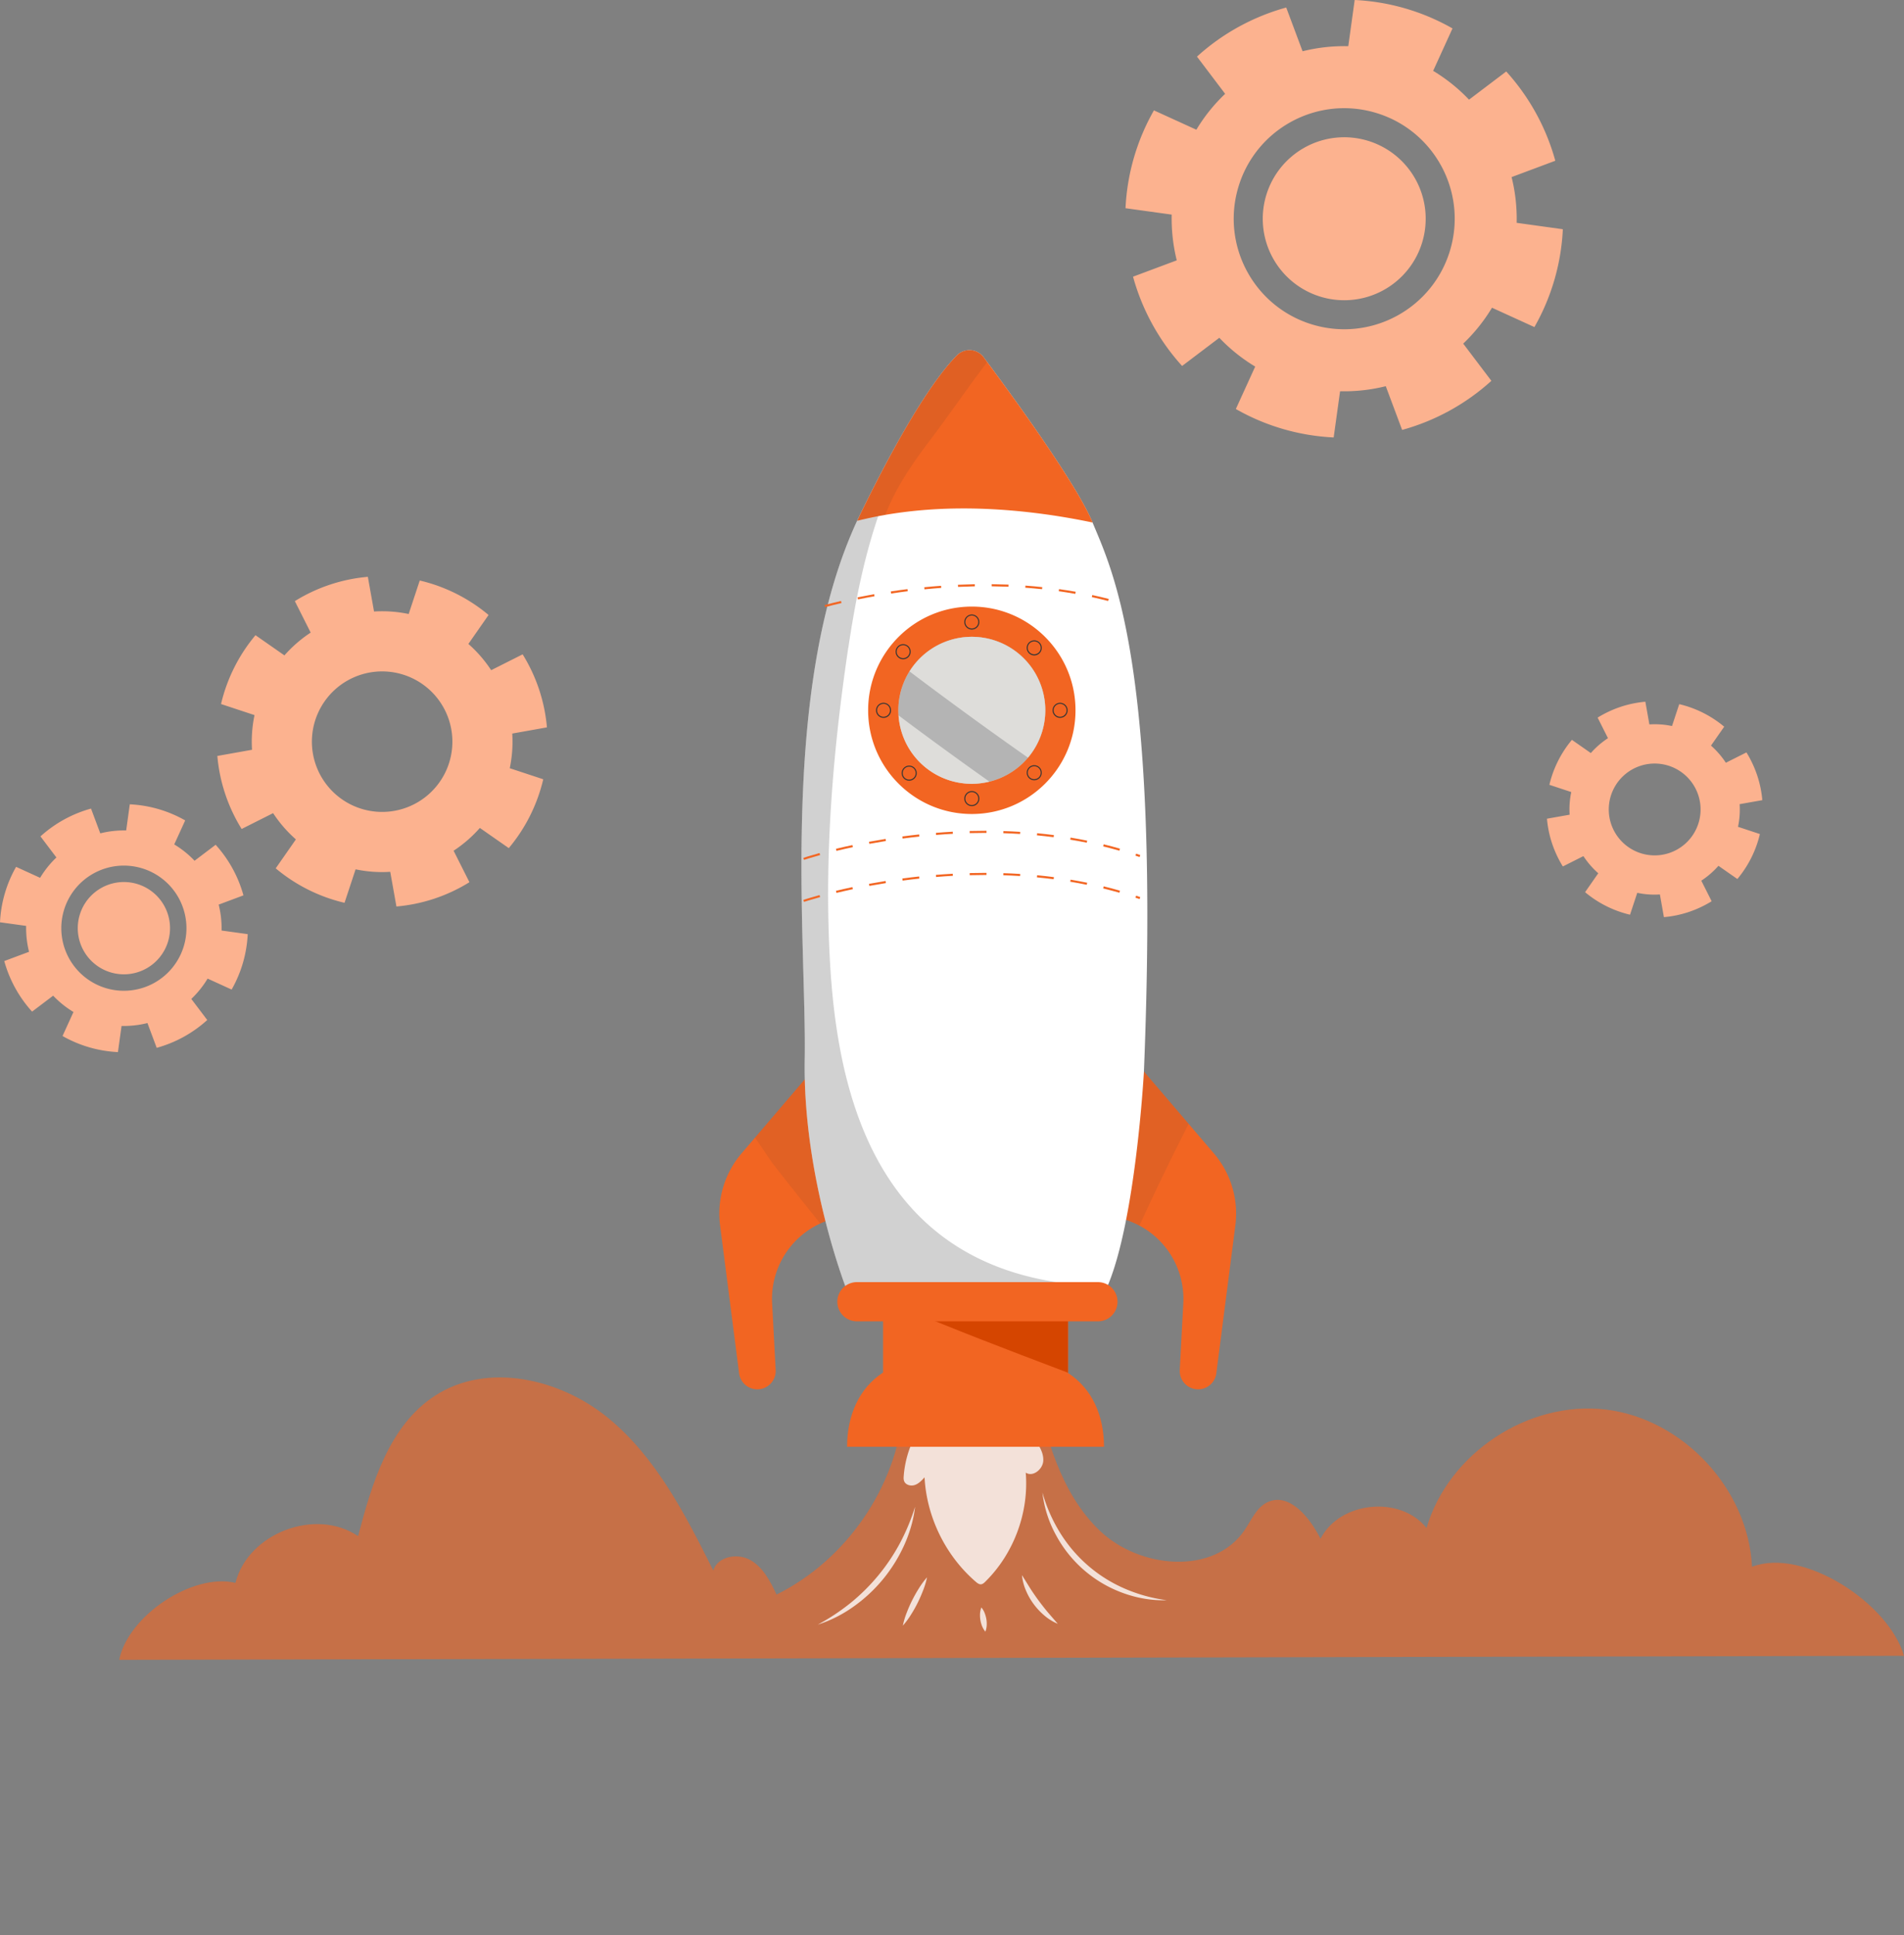<svg xmlns="http://www.w3.org/2000/svg" width="3465.703" height="3521.36" viewBox="0 0 3465.703 3521.36">
  <rect x="0" y="0" width="3465.703" height="3521.36" fill="#808080" stroke="none"/>
  <g id="Group_78" data-name="Group 78" transform="translate(-13038.91 7372.36)">
    <g id="Group_61" data-name="Group 61" transform="translate(15551.792 -7043.168)">
      <rect id="Rectangle_82" data-name="Rectangle 82" width="8.755" height="47.328" transform="translate(19.287)" fill="#fff"/>
      <rect id="Rectangle_83" data-name="Rectangle 83" width="47.328" height="8.755" transform="translate(0 19.287)" fill="#fff"/>
    </g>
    <path id="Path_122" data-name="Path 122" d="M1035.156,560.312A397.328,397.328,0,0,0,1086.9,382.255L1002.836,370.6a313.391,313.391,0,0,0-9.215-83.2l79.583-29.753A400.235,400.235,0,0,0,983.878,95.191l-67.734,51.278a310.585,310.585,0,0,0-65.3-52.4l35.217-77.213A397.328,397.328,0,0,0,708-34.88L696.354,49.179a313.386,313.386,0,0,0-83.2,9.216L583.4-21.188A399.463,399.463,0,0,0,420.941,68.137l51.278,67.734a310.589,310.589,0,0,0-52.4,65.3l-77.213-35.217A397.327,397.327,0,0,0,290.87,344.01l84.059,11.651a316.127,316.127,0,0,0,9.216,83.2l-79.583,29.753a399.465,399.465,0,0,0,89.325,162.457L461.621,579.8a310.583,310.583,0,0,0,65.3,52.4L491.7,709.407A397.326,397.326,0,0,0,669.76,761.145l11.651-84.059a313.387,313.387,0,0,0,83.2-9.216l29.753,79.583a399.463,399.463,0,0,0,162.457-89.325l-51.278-67.734a310.584,310.584,0,0,0,52.4-65.3Zm-402.324-4.081c-106.637-31-167.986-142.578-136.982-249.215S638.427,139.03,745.064,170.034,913.05,312.612,882.047,419.249,739.469,587.235,632.832,556.231Zm14.745-50.686A148.278,148.278,0,1,1,831.361,404.57,148.2,148.2,0,0,1,647.577,505.546Z" transform="translate(14796.722 -7337.48)" fill="#fcb28f"/>
    <path id="Path_123" data-name="Path 123" d="M799.4,338.221a196.312,196.312,0,0,0-9.347-45.156,201.965,201.965,0,0,0-19.55-41.733l-37.455,18.826a156.089,156.089,0,0,0-27.054-31.2l24.026-34.427A198.24,198.24,0,0,0,648.2,163.52l-13.165,39.824a151.021,151.021,0,0,0-41.207-2.962l-7.307-41.272a196.3,196.3,0,0,0-45.156,9.347,201.961,201.961,0,0,0-41.733,19.55l18.826,37.454a154.014,154.014,0,0,0-31.2,27.054L452.83,228.49a198.244,198.244,0,0,0-41.009,81.821l39.824,13.165a151.021,151.021,0,0,0-2.962,41.207l-41.273,7.307a196.3,196.3,0,0,0,9.347,45.156,201.953,201.953,0,0,0,19.55,41.733l37.454-18.826a154.033,154.033,0,0,0,27.054,31.2L476.79,505.68a198.241,198.241,0,0,0,81.821,41.009l13.165-39.824a151.021,151.021,0,0,0,41.207,2.962l7.307,41.272a196.3,196.3,0,0,0,45.156-9.347,201.968,201.968,0,0,0,41.733-19.55l-18.826-37.455a154.021,154.021,0,0,0,31.2-27.054L753.98,481.72A198.242,198.242,0,0,0,794.989,399.9l-39.824-13.165a151.027,151.027,0,0,0,2.962-41.207ZM629.834,434.457a83.555,83.555,0,1,1,52.923-105.65A83.525,83.525,0,0,1,629.834,434.457Z" transform="translate(15447.31 -6254.525)" fill="#fcb28f"/>
    <path id="Path_124" data-name="Path 124" d="M639.672,398.545a301.267,301.267,0,0,0-44.235-132.9l-57.268,28.831a236.659,236.659,0,0,0-41.47-47.789l36.73-52.66a302.419,302.419,0,0,0-125.266-62.731l-20.143,60.954a234.311,234.311,0,0,0-63.061-4.542L313.7,124.58a301.266,301.266,0,0,0-132.9,44.235l28.831,57.268a236.659,236.659,0,0,0-47.789,41.47l-52.66-36.73A302.418,302.418,0,0,0,46.454,356.088l60.954,20.143a234.306,234.306,0,0,0-4.542,63.061L39.74,450.547a301.267,301.267,0,0,0,44.235,132.9l57.268-28.831a236.655,236.655,0,0,0,41.47,47.789l-36.73,52.66A302.417,302.417,0,0,0,271.248,717.8l20.142-60.954a234.311,234.311,0,0,0,63.061,4.542l11.256,63.126a301.266,301.266,0,0,0,132.9-44.235l-28.831-57.268a234.877,234.877,0,0,0,47.789-41.47l52.66,36.731A302.418,302.418,0,0,0,632.958,493L572,472.862a234.3,234.3,0,0,0,4.542-63.061l63.127-11.256ZM380.057,545.862a127.851,127.851,0,1,1,80.965-161.667A127.8,127.8,0,0,1,380.057,545.862Z" transform="translate(13394.781 -6447.29)" fill="#fcb28f"/>
    <path id="Path_125" data-name="Path 125" d="M401.251,524.561a225.5,225.5,0,0,0,29.292-100.844l-47.592-6.582A176.183,176.183,0,0,0,377.686,370l45.09-16.851a226.766,226.766,0,0,0-50.62-92.024L333.78,290.158a174.882,174.882,0,0,0-36.994-29.687l19.945-43.708A225.5,225.5,0,0,0,215.887,187.47L209.3,235.062a176.183,176.183,0,0,0-47.131,5.266l-16.851-45.09A226.764,226.764,0,0,0,53.3,245.857l29.029,38.376A174.883,174.883,0,0,0,52.64,321.227L8.932,301.282A225.5,225.5,0,0,0-20.36,402.126l47.592,6.583A176.183,176.183,0,0,0,32.5,455.84l-45.09,16.851a226.764,226.764,0,0,0,50.62,92.024L76.4,535.686A174.874,174.874,0,0,0,113.4,565.373L93.452,609.081A225.5,225.5,0,0,0,194.3,638.373l6.583-47.592a176.178,176.178,0,0,0,47.131-5.266l16.851,45.091a226.767,226.767,0,0,0,92.024-50.62L327.856,541.61a174.884,174.884,0,0,0,29.687-36.994l43.708,19.945Zm-227.887-2.3A113.887,113.887,0,1,1,314.493,444.65a113.925,113.925,0,0,1-141.129,77.608Zm8.36-28.766a83.972,83.972,0,1,1,104.07-57.2,83.955,83.955,0,0,1-104.07,57.2Z" transform="translate(13059.271 -6096.205)" fill="#fcb28f"/>
    <g id="Group_66" data-name="Group 66" transform="translate(13255.938 -4865.815)" opacity="0.61">
      <path id="Path_126" data-name="Path 126" d="M12.61,859.821c15.6-79.517,132.638-158.7,211.563-140.076,22.776-90.51,146-137.443,223.214-85.046C472.6,538.462,503.864,433.4,587.265,379.231c94.986-61.744,227.426-31.53,315.106,40.285s140.8,176.28,191.486,277.585c7.965-25.54,44.1-32.123,67.405-18.958s36.4,38.639,47.789,62.863C1336.225,677.88,1426.735,546.3,1440.1,404.968l236.444-50.027c22.71,97.487,48.579,200.767,120.921,269.884s207.481,81.689,263.63-1.185c12.441-18.365,21.525-41.207,41.536-50.686,39.364-18.629,77.147,27.515,96.566,66.549,34.953-68.327,145.013-79.517,193-19.616,39.693-136,185.43-232.3,326.1-215.578,140.669,16.785,259.681,144.618,266.329,286.143,93.077-35.809,249.017,66.154,276.664,162" transform="translate(-12.61 -345.908)" fill="#f26522"/>
    </g>
    <g id="Group_67" data-name="Group 67" transform="translate(14683.708 -4755.146)" opacity="0.79">
      <path id="Path_127" data-name="Path 127" d="M245.292,369.5a187.843,187.843,0,0,0-15.6,61.81c-.263,3.225-.395,6.582.79,9.545,2.83,7.043,12.243,9.413,19.419,6.912,7.175-2.436,12.573-8.294,17.707-13.889,3.818,72.474,38.376,142.841,93.406,190.169,2.765,2.37,5.99,4.805,9.545,4.411,2.962-.329,5.4-2.5,7.5-4.608,52-51.08,79.714-125.858,73.724-198.529,12.836,8.36,30.609-5.661,31.86-20.932,1.185-15.271-8.031-29.16-16.785-41.667" transform="translate(-229.513 -362.72)" fill="#fff"/>
    </g>
    <path id="Path_128" data-name="Path 128" d="M616.007,443.034V327.05H279.376V442.244c-44.1,28.634-65.5,78.661-65.5,135.139H681.5c0-56.478-21.393-105.65-65.5-134.284Z" transform="translate(14366.925 -5316.996)" fill="#f26522"/>
    <path id="Path_129" data-name="Path 129" d="M298.223,354.762c73.724,30.148,226.9,87.877,226.9,87.877V327.05H230.16c22.512,9.742,45.485,18.5,68.129,27.712Z" transform="translate(14457.808 -5316.996)" fill="#d54500"/>
    <g id="Group_68" data-name="Group 68" transform="translate(14348.231 -5422.418)">
      <path id="Path_130" data-name="Path 130" d="M337.281,261.35,464.587,410.313a168.575,168.575,0,0,1,39.034,131.124L469,810.465A33.433,33.433,0,0,1,430.028,839.1h0a33.484,33.484,0,0,1-27.581-34.69L408.9,683.027A151.061,151.061,0,0,0,288.57,527.087h0L337.215,261.35Z" transform="translate(435.652 -261.35)" fill="#f26522"/>
      <path id="Path_131" data-name="Path 131" d="M346.283,261.35,218.977,410.313a168.574,168.574,0,0,0-39.034,131.124l34.624,269.028A33.433,33.433,0,0,0,253.535,839.1h0a33.485,33.485,0,0,0,27.581-34.69l-6.451-121.382a151.061,151.061,0,0,1,120.328-155.94h0L346.349,261.35Z" transform="translate(-178.548 -261.35)" fill="#f26522"/>
    </g>
    <g id="Group_69" data-name="Group 69" transform="translate(14413.147 -5422.484)" opacity="0.09">
      <path id="Path_132" data-name="Path 132" d="M418.585,356.543l-81.36-95.183L288.58,527.1h0a151.231,151.231,0,0,1,40.351,14.547C357.631,479.373,387.252,417.563,418.585,356.543Z" transform="translate(370.792 -261.228)" fill="#353535"/>
      <path id="Path_133" data-name="Path 133" d="M223.1,431.762c27.647,35.677,55.951,70.894,84.125,106.176a149.78,149.78,0,0,1,32.649-10.861h0L291.229,261.34,188.41,381.6c12.77,17.707,24.158,36.533,34.624,50.093Z" transform="translate(-188.41 -261.34)" fill="#353535"/>
    </g>
    <path id="Path_134" data-name="Path 134" d="M282.026,1767.665s-78.6-202.084-74.843-415.423S158.538,667.4,308.225,360.518c89.325-183.06,145.342-258.233,175.951-289.1A32.173,32.173,0,0,1,532.82,74.9c47.065,63.061,168.315,228.677,198.266,300.624,37.455,89.786,123.488,261.985,93.538,999.228,0,0-14.942,273.175-67.339,392.977H282.026Z" transform="translate(14296.474 -6797.106)" fill="#fff"/>
    <path id="Path_135" data-name="Path 135" d="M286.69,603.072c21.788-146.527,57.4-298.452,145.671-420.36a40.379,40.379,0,0,1,12.7-11.585c22.315-36.336,45.485-72.21,67.537-108.678a31.968,31.968,0,0,0-28.436,8.821c-30.675,30.872-86.692,106.045-175.951,289.1-149.687,306.878-97.29,778.45-101.042,991.724-3.752,213.34,74.843,415.423,74.843,415.423l479.208-2.172c-466.7-5.069-504.419-423.652-510.607-655.291-4.476-169.237,11.059-339.658,35.941-506.986Z" transform="translate(14296.418 -6797.028)" fill="#353535" opacity="0.23"/>
    <path id="Path_136" data-name="Path 136" d="M584.39,364.458q30.411,4.838,60.691,11.19v-.132c-29.95-71.947-151.267-237.564-198.266-300.624A32.173,32.173,0,0,0,398.17,71.4c-30.675,30.872-86.692,106.045-175.951,289.1-1.909,3.95-3.686,7.965-5.529,11.98,119.67-29.819,246.45-27.186,367.766-8.031Z" transform="translate(14382.612 -6797.162)" fill="#f26522"/>
    <path id="Path_137" data-name="Path 137" d="M349.318,225.642c35.414-46.8,68.458-95.315,103.938-142.051-2.238-3.028-4.476-5.99-6.451-8.689a32.173,32.173,0,0,0-48.645-3.489c-30.675,30.872-86.692,106.045-175.951,289.1-1.909,3.95-3.686,7.965-5.529,11.98,16.917-4.213,33.9-7.7,51.08-10.664,18.892-49.566,49.5-93.8,81.623-136.193Z" transform="translate(14382.555 -6797.106)" fill="#353535" opacity="0.09"/>
    <path id="Path_138" data-name="Path 138" d="M685.517,390.915H246.857a35.664,35.664,0,0,1-35.677-35.677h0a35.664,35.664,0,0,1,35.677-35.677h438.66a35.664,35.664,0,0,1,35.677,35.677h0A35.664,35.664,0,0,1,685.517,390.915Z" transform="translate(14351.852 -5358.81)" fill="#f26522"/>
    <path id="Path_139" data-name="Path 139" d="M408.421,132.81c-104.2,0-188.721,84.52-188.721,188.721s84.52,188.721,188.721,188.721,188.721-84.52,188.721-188.721S512.623,132.81,408.421,132.81Zm0,322.478A133.757,133.757,0,1,1,542.178,321.531,133.777,133.777,0,0,1,408.421,455.288Z" transform="translate(14399.413 -6401.347)" fill="#f26522"/>
    <path id="Path_158" data-name="Path 158" d="M133.757,0A133.757,133.757,0,1,1,0,133.757,133.757,133.757,0,0,1,133.757,0Z" transform="matrix(0.987, -0.161, 0.161, 0.987, 14654.32, -6190.356)" fill="#353535" opacity="0.37"/>
    <g id="Group_70" data-name="Group 70" transform="translate(14674.539 -6213.506)" opacity="0.6">
      <path id="Path_140" data-name="Path 140" d="M228.12,162.9A133.12,133.12,0,0,0,393.407,283.294Q309.974,224.249,228.12,162.9Z" transform="translate(-228.12 -19.862)" fill="#faf9f4"/>
      <path id="Path_141" data-name="Path 141" d="M446.728,361.026A133.665,133.665,0,1,0,231.15,204.1Q337.59,284.472,446.728,361.026Z" transform="translate(-211.205 -141.17)" fill="#faf9f4"/>
    </g>
    <g id="Group_75" data-name="Group 75" transform="translate(14633.464 -6254.121)">
      <g id="Group_71" data-name="Group 71" transform="translate(160.679)">
        <path id="Path_142" data-name="Path 142" d="M259.982,162.383a13.692,13.692,0,1,1,13.692-13.692A13.681,13.681,0,0,1,259.982,162.383Zm0-25.54a11.783,11.783,0,1,0,11.783,11.783A11.771,11.771,0,0,0,259.982,136.843Z" transform="translate(-246.29 -135)" fill="#353535"/>
        <path id="Path_143" data-name="Path 143" d="M259.982,211.193A13.692,13.692,0,1,1,273.673,197.5,13.681,13.681,0,0,1,259.982,211.193Zm0-25.474A11.783,11.783,0,1,0,271.764,197.5,11.771,11.771,0,0,0,259.982,185.719Z" transform="translate(-246.29 137.483)" fill="#353535"/>
      </g>
      <g id="Group_72" data-name="Group 72" transform="translate(47.082 46.999)">
        <path id="Path_144" data-name="Path 144" d="M277.228,169.589a13.591,13.591,0,0,1-9.676-4.015,13.708,13.708,0,1,1,19.353,0h0A13.7,13.7,0,0,1,277.228,169.589Zm0-25.54a11.971,11.971,0,0,0-8.36,3.423,11.75,11.75,0,0,0,8.36,20.077,11.97,11.97,0,0,0,8.36-3.423h0a11.75,11.75,0,0,0-8.36-20.077Z" transform="translate(-36.324 -142.14)" fill="#353535"/>
      </g>
      <g id="Group_73" data-name="Group 73" transform="translate(0 160.68)">
        <path id="Path_146" data-name="Path 146" d="M284.392,186.793A13.692,13.692,0,1,1,298.083,173.1,13.681,13.681,0,0,1,284.392,186.793Zm0-25.54a11.783,11.783,0,1,0,11.783,11.783A11.771,11.771,0,0,0,284.392,161.253Z" transform="translate(50.659 -159.41)" fill="#353535"/>
        <path id="Path_147" data-name="Path 147" d="M235.572,186.793A13.692,13.692,0,1,1,249.263,173.1,13.681,13.681,0,0,1,235.572,186.793Zm0-25.54a11.783,11.783,0,1,0,11.783,11.783A11.771,11.771,0,0,0,235.572,161.253Z" transform="translate(-221.88 -159.41)" fill="#353535"/>
      </g>
      <g id="Group_74" data-name="Group 74" transform="translate(47.082 47.016)">
        <path id="Path_148" data-name="Path 148" d="M277.228,204.1a13.591,13.591,0,0,1-9.676-4.015,13.667,13.667,0,1,1,9.676,4.015Zm0-25.474a11.971,11.971,0,0,0-8.36,3.423,11.75,11.75,0,0,0,8.36,20.077,11.97,11.97,0,0,0,8.36-3.423,11.75,11.75,0,0,0-8.36-20.077Z" transform="translate(-36.324 50.497)" fill="#353535"/>
        <path id="Path_160" data-name="Path 160" d="M259.982,162.383a13.692,13.692,0,1,1,13.692-13.692A13.681,13.681,0,0,1,259.982,162.383Zm0-25.54a11.783,11.783,0,1,0,11.783,11.783A11.771,11.771,0,0,0,259.982,136.843Z" transform="translate(-257.691 -128.016)" fill="#353535"/>
        <path id="Path_161" data-name="Path 161" d="M259.982,162.383a13.692,13.692,0,1,1,13.692-13.692A13.681,13.681,0,0,1,259.982,162.383Zm0-25.54a11.783,11.783,0,1,0,11.783,11.783A11.771,11.771,0,0,0,259.982,136.843Z" transform="translate(-246.691 92.984)" fill="#353535"/>
      </g>
    </g>
    <path id="Path_150" data-name="Path 150" d="M203.031,247.714l-1.251-3.62s10.8-3.62,29.556-8.82l.987,3.686c-18.694,5.134-29.226,8.689-29.358,8.755Zm610.859-5.134c-2.5-.856-5-1.711-7.57-2.567l1.185-3.62c2.567.856,5.068,1.711,7.57,2.567l-1.251,3.62ZM262.076,231.323l-.922-3.752c9.742-2.37,19.813-4.608,30.016-6.78l.79,3.752C281.824,226.715,271.752,228.953,262.076,231.323Zm515.017-.329c-9.676-2.765-19.616-5.4-29.556-7.833l.922-3.752c10.005,2.435,20.011,5.068,29.687,7.9l-1.053,3.686ZM321.977,218.553l-.724-3.752c10.071-1.843,20.274-3.62,30.28-5.2l.592,3.752c-10.005,1.58-20.143,3.357-30.214,5.2Zm395.742-2.106c-9.874-2.041-20.011-3.884-30.082-5.529l.592-3.752c10.137,1.711,20.34,3.554,30.214,5.6l-.79,3.752Zm-335.182-7.5-.527-3.818c10.137-1.382,20.406-2.567,30.543-3.686l.395,3.818C402.811,206.375,392.608,207.56,382.536,208.943Zm274.82-2.5c-10.005-1.316-20.208-2.436-30.411-3.423l.395-3.818c10.2.987,20.472,2.106,30.543,3.423l-.526,3.818ZM443.425,202.36l-.329-3.818c10.137-.856,20.472-1.514,30.675-2.106l.2,3.818C463.831,200.78,453.562,201.5,443.425,202.36ZM596.4,200.583c-10.071-.658-20.34-1.119-30.609-1.448l.132-3.818c10.269.329,20.6.79,30.675,1.448l-.263,3.818ZM504.576,199v-3.818c9.413-.263,19.089-.395,28.5-.395h2.106v3.818h-2.106C523.666,198.608,514.055,198.74,504.576,199Z" transform="translate(14299.375 -6055.342)" fill="#f26522"/>
    <path id="Path_151" data-name="Path 151" d="M208.657,168.222l-.987-3.686c9.611-2.567,19.682-5,29.819-7.372l.856,3.752c-10.137,2.37-20.143,4.805-29.753,7.372Zm515.149-11.059c-9.742-2.5-19.748-4.871-29.753-7.043l.79-3.752c10.071,2.172,20.143,4.542,29.95,7.043l-.987,3.686Zm-455.445-2.83-.79-3.752c9.94-2.041,20.077-3.95,30.214-5.793l.658,3.752c-10.071,1.777-20.208,3.752-30.082,5.727ZM664.037,144.2c-9.874-1.777-20.077-3.357-30.214-4.805l.527-3.818c10.2,1.448,20.406,3.028,30.345,4.805l-.658,3.752Zm-335.38-.592-.592-3.818c10.071-1.514,20.34-2.962,30.411-4.213l.461,3.818c-10.071,1.251-20.274,2.7-30.345,4.213Zm60.757-7.636-.395-3.818c10.137-.987,20.472-1.909,30.609-2.633l.263,3.818c-10.137.724-20.406,1.646-30.543,2.633Zm214-.263c-10.005-1.053-20.274-1.975-30.477-2.7l.263-3.818c10.269.724,20.538,1.646,30.609,2.765l-.395,3.818ZM450.5,131.491l-.2-3.818c10.269-.461,20.6-.79,30.74-.987V130.5C471.037,130.7,460.7,131.03,450.5,131.491Zm91.892-.263c-10.071-.395-20.34-.658-30.609-.79V126.62c10.335.132,20.669.395,30.74.79l-.132,3.818Z" transform="translate(14332.256 -6435.902)" fill="#f26522"/>
    <path id="Path_152" data-name="Path 152" d="M203.031,259.278l-1.251-3.62s10.8-3.62,29.556-8.821l.987,3.686c-18.694,5.134-29.226,8.689-29.358,8.755Zm610.859-5.134c-2.5-.856-5-1.711-7.57-2.567l1.185-3.62c2.567.856,5.068,1.711,7.57,2.567l-1.251,3.62ZM262.076,242.887l-.922-3.752c9.742-2.37,19.813-4.608,30.016-6.78l.79,3.752C281.824,238.28,271.752,240.518,262.076,242.887Zm515.017-.329c-9.676-2.765-19.616-5.4-29.556-7.833l.922-3.752c10.005,2.435,20.011,5.069,29.687,7.9l-1.053,3.686ZM321.977,230.183l-.724-3.752c10.071-1.843,20.274-3.62,30.28-5.2l.592,3.752c-10.005,1.58-20.143,3.357-30.214,5.2Zm395.742-2.106c-9.874-2.041-20.011-3.884-30.082-5.529l.592-3.752c10.137,1.711,20.34,3.555,30.214,5.6l-.79,3.752Zm-335.182-7.57-.527-3.818c10.137-1.382,20.406-2.567,30.543-3.686l.395,3.818C402.811,217.939,392.608,219.124,382.536,220.507Zm274.82-2.5c-10.005-1.316-20.208-2.435-30.411-3.423l.395-3.818c10.2.987,20.472,2.107,30.543,3.423l-.526,3.818Zm-213.932-4.081-.329-3.818c10.269-.856,20.6-1.514,30.675-2.106l.2,3.818C463.9,212.344,453.628,213.068,443.425,213.924ZM596.4,212.213c-10.071-.658-20.34-1.119-30.609-1.448l.132-3.818c10.269.329,20.6.79,30.675,1.448l-.263,3.818Zm-91.826-1.58v-3.818c9.479-.263,19.089-.395,28.5-.395h2.106v3.818h-2.106C523.666,210.238,514.055,210.37,504.576,210.633Z" transform="translate(14299.375 -5990.417)" fill="#f26522"/>
    <g id="Group_77" data-name="Group 77" transform="translate(14527.485 -4656.475)">
      <path id="Path_153" data-name="Path 153" d="M267.89,377.776a287.416,287.416,0,0,0,31.991,73A258.981,258.981,0,0,0,417.445,552.542a285.343,285.343,0,0,0,76.818,21.2c-26.989.987-54.372-3.818-80.044-13.231A225.808,225.808,0,0,1,292.443,454.989,210.329,210.329,0,0,1,267.89,377.71Z" transform="translate(140.951 -377.71)" fill="#fff" opacity="0.79"/>
      <path id="Path_154" data-name="Path 154" d="M382.85,381.66c-2.765,24.026-9.808,47.657-19.813,69.906a279.8,279.8,0,0,1-38.705,62.139,276.77,276.77,0,0,1-53.648,49.764,236.928,236.928,0,0,1-64.9,32.715,387.932,387.932,0,0,0,59.7-39.561,357.686,357.686,0,0,0,50.356-49.961,354.961,354.961,0,0,0,39.5-58.848A382.721,382.721,0,0,0,382.85,381.66Z" transform="translate(-205.78 -355.659)" fill="#fff" opacity="0.79"/>
      <path id="Path_155" data-name="Path 155" d="M273.337,401.15a143.335,143.335,0,0,1-7.175,23.895c-2.962,7.7-6.253,15.206-9.874,22.578a229.666,229.666,0,0,1-12.112,21.459A143.819,143.819,0,0,1,229.3,489.158a141.485,141.485,0,0,1,7.175-23.895,245.748,245.748,0,0,1,9.939-22.512c3.686-7.307,7.7-14.482,12.112-21.459a148.749,148.749,0,0,1,14.811-20.077Z" transform="translate(-74.479 -246.856)" fill="#fff" opacity="0.79"/>
      <path id="Path_156" data-name="Path 156" d="M253.13,409.5a35.36,35.36,0,0,1,6.056,10.269,57.321,57.321,0,0,1,3.028,10.8,52.764,52.764,0,0,1,.658,11.19,36.931,36.931,0,0,1-2.436,11.717,37.172,37.172,0,0,1-6.122-10.269,53.686,53.686,0,0,1-3.62-21.986,36.926,36.926,0,0,1,2.436-11.717Z" transform="translate(44.597 -200.242)" fill="#fff" opacity="0.79"/>
      <path id="Path_157" data-name="Path 157" d="M262.24,400.56l14.745,23.7c4.937,7.7,10.071,15.14,15.4,22.381,5.4,7.241,10.927,14.416,16.785,21.393l18.234,21.13a92.415,92.415,0,0,1-24.29-15.008A120.7,120.7,0,0,1,283.5,453.22a118.279,118.279,0,0,1-14.152-24.948,91.544,91.544,0,0,1-7.109-27.647Z" transform="translate(109.409 -250.149)" fill="#fff" opacity="0.79"/>
    </g>
    <rect id="Rectangle_104" data-name="Rectangle 104" width="3292" height="3292" transform="translate(13173 -7143)" fill="none"/>
  </g>
</svg>
